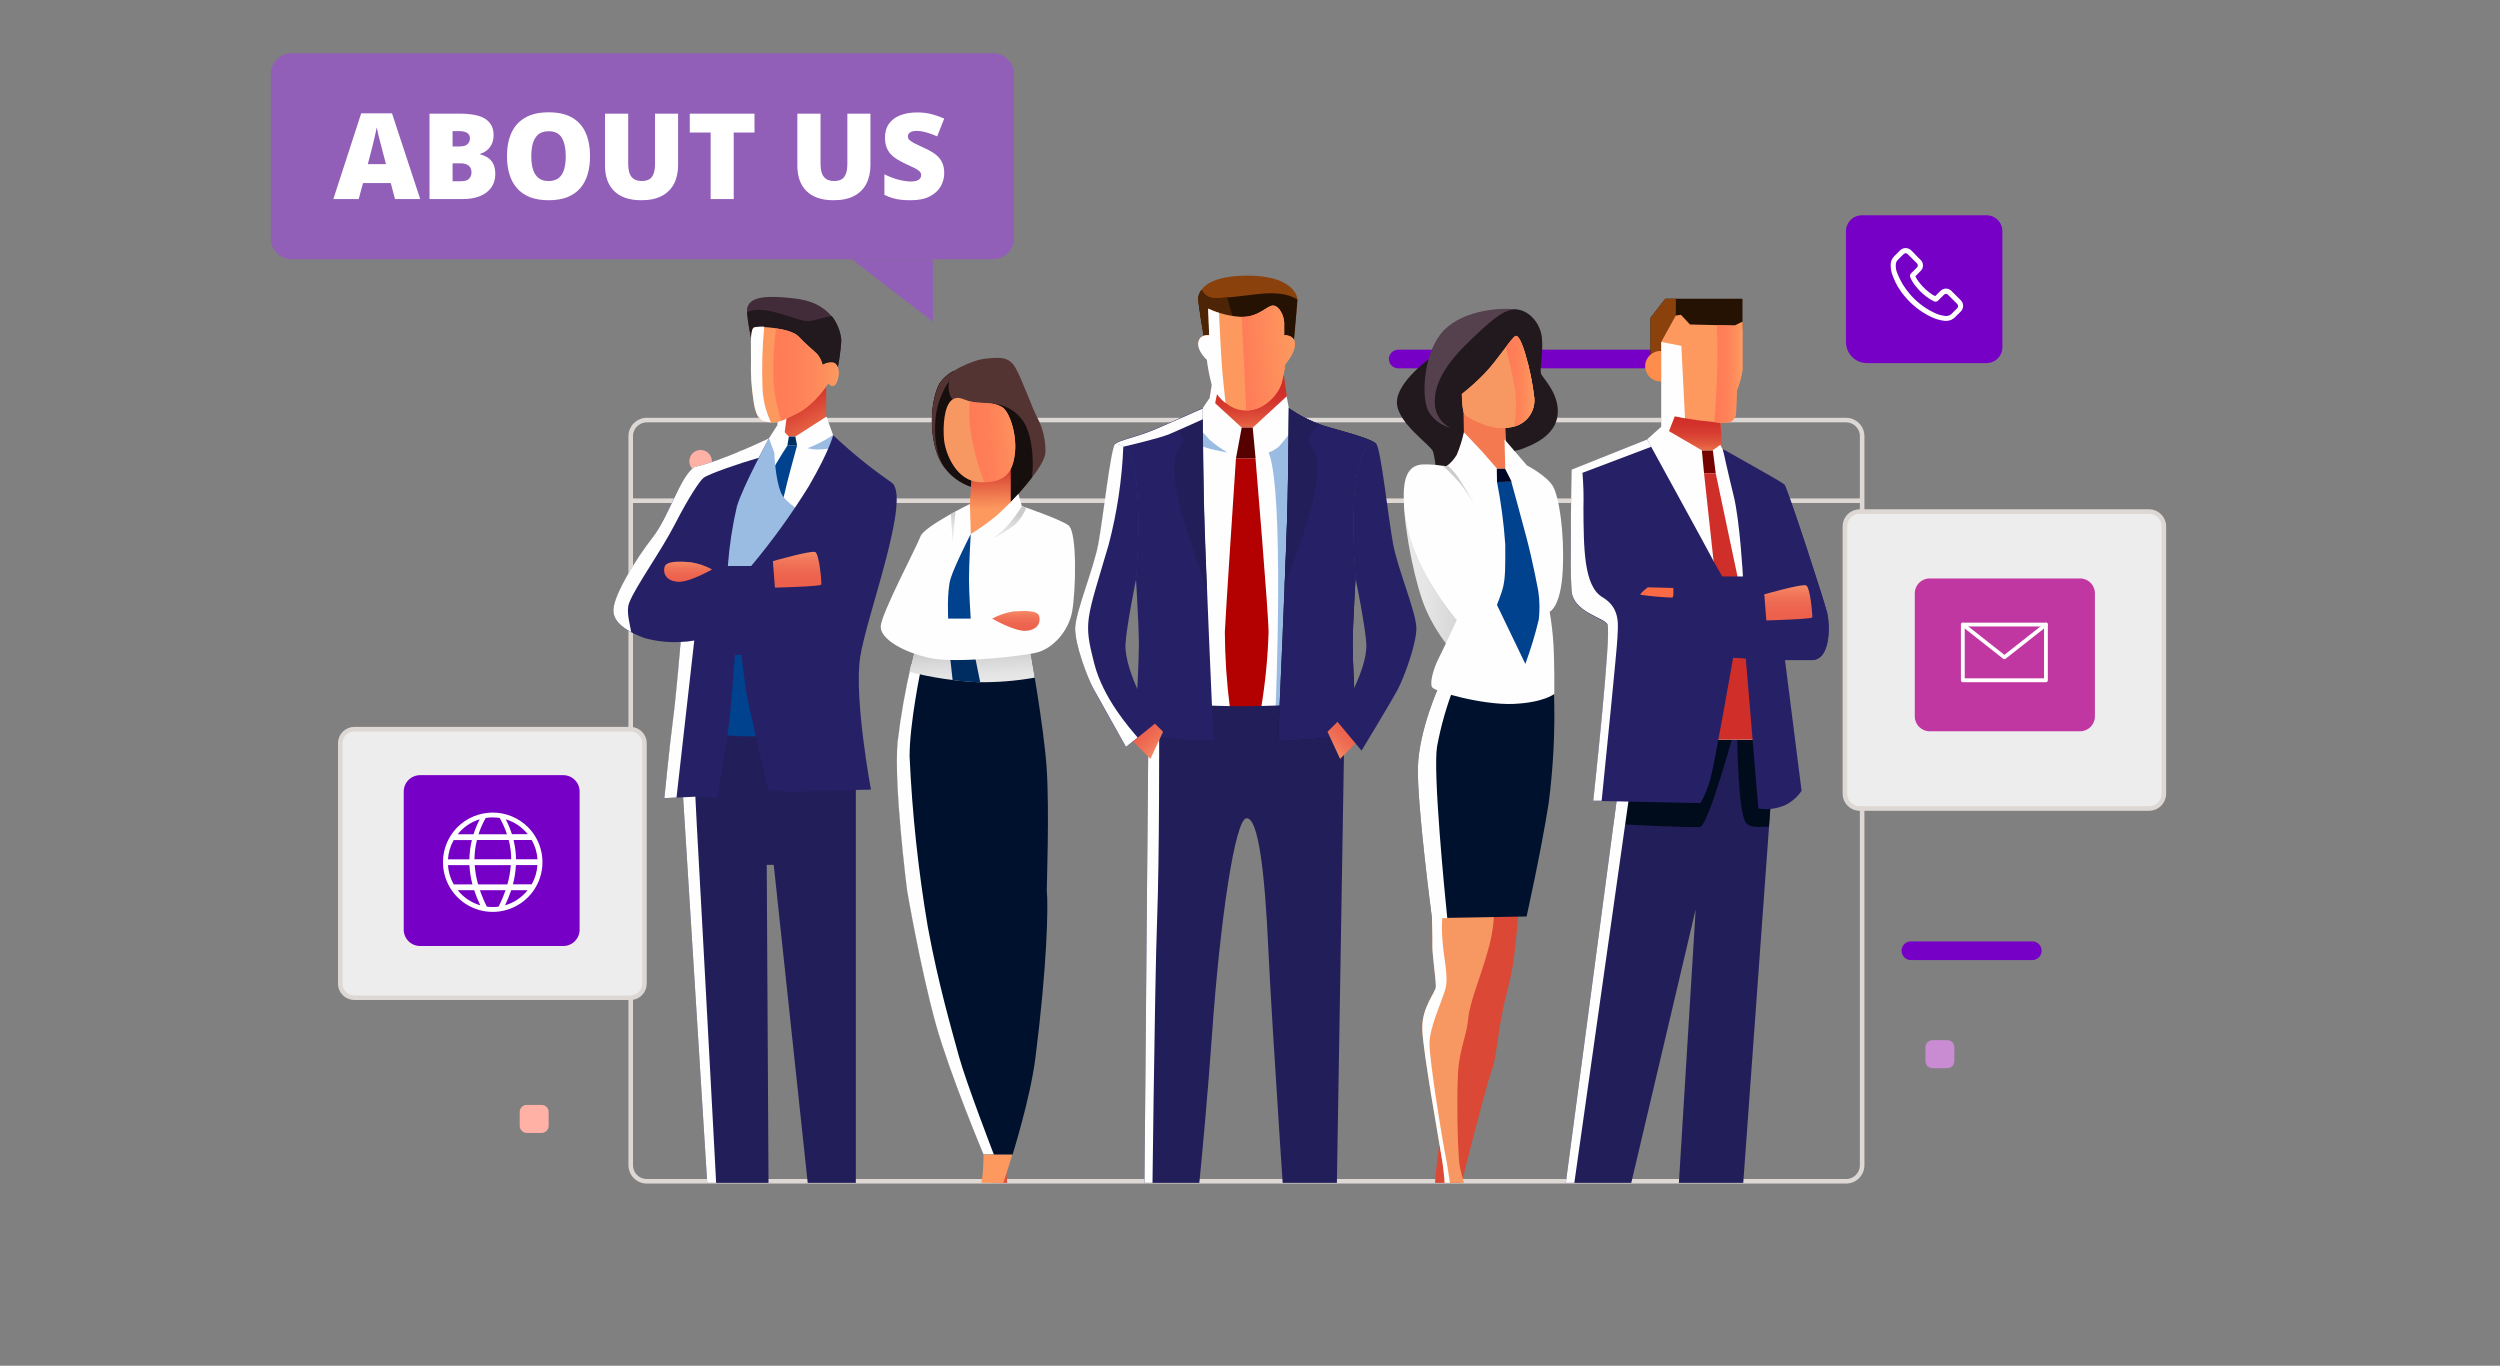 <svg width="1080" height="590" viewBox="0 0 1080 590" fill="none" xmlns="http://www.w3.org/2000/svg">
<rect x="0" y="0" width="1080" height="590" fill="#808080" stroke="none"/>
<path d="M272.476 216.308H804.447" stroke="#DED8D5" stroke-width="1.97" stroke-miterlimit="10"/>
<path d="M797.502 181.472H279.421C275.585 181.472 272.476 184.579 272.476 188.412V503.373C272.476 507.206 275.585 510.312 279.421 510.312H797.502C801.338 510.312 804.447 507.206 804.447 503.373V188.412C804.447 184.579 801.338 181.472 797.502 181.472Z" stroke="#DED8D5" stroke-width="1.97" stroke-miterlimit="10"/>
<path d="M307.534 199.247C307.536 200.209 307.252 201.151 306.719 201.952C306.185 202.753 305.426 203.378 304.536 203.748C303.647 204.118 302.668 204.216 301.722 204.029C300.777 203.843 299.909 203.38 299.227 202.701C298.545 202.021 298.08 201.154 297.892 200.21C297.703 199.267 297.799 198.288 298.167 197.399C298.535 196.509 299.159 195.749 299.96 195.214C300.761 194.679 301.702 194.393 302.666 194.393C303.955 194.393 305.192 194.904 306.104 195.814C307.017 196.724 307.531 197.959 307.534 199.247Z" fill="#FFB1A5"/>
<path d="M326.443 199.247C326.445 200.209 326.161 201.151 325.627 201.952C325.094 202.753 324.334 203.378 323.445 203.748C322.555 204.118 321.576 204.216 320.631 204.029C319.686 203.843 318.818 203.38 318.136 202.701C317.454 202.021 316.989 201.154 316.8 200.21C316.612 199.267 316.707 198.288 317.076 197.399C317.444 196.509 318.068 195.749 318.869 195.214C319.669 194.679 320.611 194.393 321.574 194.393C322.864 194.393 324.1 194.904 325.013 195.814C325.926 196.724 326.44 197.959 326.443 199.247Z" fill="#EAD254"/>
<path d="M345.352 199.247C345.354 200.209 345.07 201.151 344.537 201.952C344.003 202.753 343.243 203.378 342.354 203.748C341.465 204.118 340.485 204.216 339.54 204.029C338.595 203.843 337.727 203.38 337.045 202.701C336.363 202.021 335.898 201.154 335.71 200.21C335.521 199.266 335.617 198.288 335.985 197.399C336.353 196.509 336.977 195.749 337.778 195.214C338.579 194.679 339.52 194.393 340.484 194.393C341.122 194.392 341.755 194.517 342.346 194.76C342.936 195.003 343.473 195.36 343.925 195.811C344.378 196.262 344.736 196.798 344.981 197.387C345.226 197.977 345.352 198.609 345.352 199.247Z" fill="#00857B"/>
<path d="M272.32 315H153.083C149.723 315 147 317.721 147 321.077V424.947C147 428.303 149.723 431.024 153.083 431.024H272.32C275.68 431.024 278.403 428.303 278.403 424.947V321.077C278.403 317.721 275.68 315 272.32 315Z" fill="#EDEDED"/>
<path d="M272.32 315H153.083C149.723 315 147 317.721 147 321.077V424.947C147 428.303 149.723 431.024 153.083 431.024H272.32C275.68 431.024 278.403 428.303 278.403 424.947V321.077C278.403 317.721 275.68 315 272.32 315Z" stroke="#DED8D5" stroke-width="1.97" stroke-miterlimit="10"/>
<path d="M243.323 334.871H181.483C177.577 334.871 174.41 338.036 174.41 341.939V401.606C174.41 405.509 177.577 408.673 181.483 408.673H243.323C247.23 408.673 250.396 405.509 250.396 401.606V341.939C250.396 338.036 247.23 334.871 243.323 334.871Z" fill="#7700C6"/>
<path d="M197.665 357.286C194.659 360.289 192.612 364.114 191.783 368.278C190.953 372.443 191.378 376.76 193.004 380.683C194.63 384.606 197.384 387.959 200.918 390.318C204.451 392.678 208.606 393.937 212.856 393.937C217.106 393.937 221.26 392.678 224.794 390.318C228.328 387.959 231.082 384.606 232.708 380.683C234.334 376.76 234.759 372.443 233.929 368.278C233.1 364.114 231.053 360.289 228.047 357.286C224.007 353.283 218.547 351.036 212.856 351.036C207.165 351.036 201.705 353.283 197.665 357.286ZM227.994 360.384H221.155C220.437 358.168 219.546 356.011 218.491 353.934C222.24 355.072 225.554 357.321 227.994 360.384ZM204.973 371.208C204.991 368.401 205.349 365.606 206.038 362.885H219.78C220.47 365.606 220.827 368.401 220.846 371.208H204.973ZM220.665 373.741C220.461 376.559 219.965 379.349 219.184 382.064H206.539C205.761 379.349 205.268 376.559 205.069 373.741H220.665ZM212.856 353.125C213.873 353.122 214.888 353.2 215.892 353.359C217.158 355.6 218.2 357.96 219.003 360.405H206.709C207.514 357.961 208.556 355.601 209.82 353.359C210.823 353.193 211.839 353.108 212.856 353.104V353.125ZM207.221 353.955C206.166 356.032 205.275 358.189 204.557 360.405H197.718C200.157 357.336 203.47 355.08 207.221 353.934V353.955ZM196.014 362.906H203.854C203.182 365.631 202.824 368.423 202.789 371.229H193.521C193.704 368.294 194.557 365.44 196.014 362.885V362.906ZM196.014 382.064C194.558 379.516 193.706 376.669 193.521 373.741H202.789C202.933 376.554 203.373 379.343 204.099 382.064H196.014ZM197.718 384.576H204.845C205.575 386.809 206.458 388.989 207.487 391.101C203.633 389.978 200.22 387.692 197.718 384.555V384.576ZM212.856 391.835C212.008 391.832 211.161 391.776 210.321 391.665C209.162 389.364 208.158 386.989 207.316 384.555H218.395C217.558 386.991 216.554 389.366 215.391 391.665C214.551 391.776 213.704 391.832 212.856 391.835ZM218.182 391.079C219.21 388.966 220.096 386.786 220.835 384.555H227.951C225.468 387.674 222.083 389.952 218.257 391.079H218.182ZM229.666 382.043H221.57C222.297 379.322 222.736 376.532 222.88 373.72H232.159C231.983 376.644 231.145 379.489 229.709 382.043H229.666ZM232.159 371.208H222.923C222.877 368.403 222.52 365.611 221.858 362.885H229.698C231.151 365.435 232.007 368.28 232.202 371.208H232.159Z" fill="white"/>
<path d="M712.057 159.128H604.037C602.967 159.128 601.94 158.703 601.183 157.946C600.425 157.19 600 156.164 600 155.094C600 154.024 600.425 152.998 601.183 152.242C601.94 151.485 602.967 151.06 604.037 151.06H712.057C713.128 151.06 714.155 151.485 714.912 152.242C715.669 152.998 716.095 154.024 716.095 155.094C716.095 156.164 715.669 157.19 714.912 157.946C714.155 158.703 713.128 159.128 712.057 159.128Z" fill="#7700C6"/>
<path d="M877.952 414.756H825.518C824.447 414.753 823.42 414.325 822.663 413.567C821.906 412.809 821.481 411.782 821.481 410.711C821.481 409.641 821.906 408.615 822.663 407.859C823.421 407.102 824.448 406.677 825.518 406.677H877.952C879.022 406.677 880.049 407.102 880.807 407.859C881.564 408.615 881.989 409.641 881.989 410.711C881.989 411.782 881.564 412.809 880.807 413.567C880.05 414.325 879.023 414.753 877.952 414.756Z" fill="#7700C6"/>
<path d="M841.242 449.347H834.829C833.146 449.347 831.782 450.71 831.782 452.391V458.404C831.782 460.085 833.146 461.448 834.829 461.448H841.242C842.925 461.448 844.289 460.085 844.289 458.404V452.391C844.289 450.71 842.925 449.347 841.242 449.347Z" fill="#C98BD2"/>
<path d="M233.976 477.318H227.563C225.88 477.318 224.516 478.681 224.516 480.362V486.375C224.516 488.056 225.88 489.419 227.563 489.419H233.976C235.659 489.419 237.023 488.056 237.023 486.375V480.362C237.023 478.681 235.659 477.318 233.976 477.318Z" fill="#FFB1A5"/>
<path d="M804.343 93H858.151C859.976 93 861.726 93.724 863.017 95.014C864.308 96.303 865.033 98.052 865.033 99.876V150.006C865.027 151.826 864.299 153.57 863.009 154.854C861.719 156.139 859.972 156.861 858.151 156.861H806.538C804.131 156.861 801.822 155.905 800.12 154.205C798.418 152.504 797.461 150.198 797.461 147.792V99.897C797.459 98.992 797.635 98.096 797.979 97.259C798.324 96.423 798.83 95.662 799.47 95.021C800.109 94.381 800.868 93.872 801.705 93.525C802.541 93.178 803.438 93 804.343 93Z" fill="#7700C6"/>
<path d="M847.008 129.667L843.162 125.824C842.855 125.468 842.476 125.181 842.05 124.981C841.624 124.781 841.161 124.673 840.691 124.664C839.758 124.679 838.87 125.061 838.219 125.729L836.014 127.921L835.609 127.719C835.332 127.581 835.13 127.506 834.917 127.378C832.745 125.957 830.82 124.192 829.217 122.152C828.494 121.303 827.892 120.357 827.428 119.343C827.982 118.864 828.493 118.278 828.94 117.831L829.558 117.214C829.925 116.9 830.219 116.511 830.421 116.073C830.623 115.634 830.728 115.158 830.728 114.675C830.728 114.193 830.623 113.716 830.421 113.278C830.219 112.84 829.925 112.451 829.558 112.137L827.641 110.21C827.416 109.998 827.206 109.771 827.012 109.529L825.713 108.22C825.058 107.559 824.172 107.177 823.241 107.156C822.778 107.156 822.321 107.25 821.896 107.433C821.471 107.616 821.087 107.884 820.77 108.22L818.362 110.626C817.459 111.528 816.901 112.718 816.786 113.989C816.705 115.77 817.007 117.548 817.67 119.204C818.872 122.506 820.679 125.555 822.996 128.198C826.015 131.799 829.761 134.723 833.99 136.777C835.926 137.757 838.022 138.385 840.179 138.628H840.659C841.433 138.641 842.2 138.489 842.911 138.182C843.622 137.876 844.259 137.422 844.781 136.851L844.845 136.777C845.224 136.334 845.638 135.921 846.081 135.542L846.976 134.648C847.316 134.329 847.587 133.944 847.774 133.517C847.96 133.09 848.058 132.63 848.061 132.164C848.064 131.698 847.972 131.237 847.791 130.807C847.61 130.378 847.343 129.99 847.008 129.667ZM845.431 133.243L844.611 134.062C844.121 134.478 843.716 134.956 843.237 135.435C842.923 135.779 842.539 136.052 842.111 136.236C841.683 136.419 841.22 136.509 840.755 136.5H840.414C838.548 136.301 836.738 135.741 835.087 134.85C831.129 132.901 827.629 130.137 824.818 126.74C822.701 124.266 821.005 121.462 819.8 118.438C819.164 117.113 818.881 115.647 818.98 114.18C819.001 113.802 819.097 113.431 819.261 113.09C819.426 112.748 819.656 112.443 819.939 112.19L822.272 109.859C822.523 109.583 822.869 109.412 823.241 109.38C823.426 109.388 823.607 109.435 823.772 109.517C823.937 109.6 824.083 109.716 824.2 109.859L825.436 111.094C825.65 111.34 825.882 111.571 826.128 111.786L828.046 113.702C828.313 113.955 828.483 114.294 828.525 114.659C828.497 115.032 828.325 115.38 828.046 115.628L827.428 116.245L825.713 117.959L825.638 118.023C825.399 118.232 825.231 118.511 825.159 118.82C825.086 119.129 825.112 119.453 825.233 119.747V119.811C825.812 121.156 826.576 122.413 827.502 123.547C829.253 125.784 831.367 127.712 833.756 129.252C834.036 129.436 834.332 129.596 834.64 129.731C834.878 129.829 835.109 129.943 835.332 130.071L835.396 130.146C835.71 130.311 836.071 130.367 836.421 130.303C836.771 130.239 837.089 130.06 837.324 129.794L839.732 127.4C839.851 127.259 839.997 127.143 840.162 127.059C840.327 126.975 840.506 126.924 840.691 126.91C841.038 126.959 841.356 127.133 841.585 127.4L845.431 131.242C845.579 131.364 845.697 131.517 845.779 131.69C845.86 131.863 845.902 132.051 845.902 132.242C845.902 132.434 845.86 132.622 845.779 132.795C845.697 132.968 845.579 133.121 845.431 133.243Z" fill="white"/>
<g clip-path="url(#clip0_253_1899)">
<path d="M752.759 142.104V129.042H743.854H729.042H719.433L713.011 137.305V153.41L717.675 152.708L752.759 142.104Z" fill="#261203"/>
<path d="M719.433 129.042L713.011 137.305V153.41L716.316 152.919L724.519 142.291L723.956 136.369V129.042H719.433Z" fill="#8A410B"/>
<path d="M717.3 164.787C720.937 164.787 723.886 161.842 723.886 158.209C723.886 154.576 720.937 151.631 717.3 151.631C713.663 151.631 710.714 154.576 710.714 158.209C710.714 161.842 713.663 164.787 717.3 164.787Z" fill="#FD8D4C"/>
<path d="M717.675 184.403V147.675L723.956 136.299L726.183 136.018L730.073 140.184L749.479 140.629L752.736 138.991V159.847C752.274 162.9 751.448 165.886 750.275 168.743L749.994 177.848C749.917 179.113 749.36 180.301 748.437 181.171C747.514 182.04 746.294 182.526 745.026 182.53H743.221V192.151L742.963 196.2L727.612 194.609L717.675 184.403Z" fill="#FD995F"/>
<path d="M720.722 186.79L723.488 179.768C727.683 180.725 731.933 181.429 736.214 181.875C741.323 182.46 743.245 182.624 743.245 182.624C743.245 182.624 744.252 196.388 744.252 196.669C744.252 196.95 730.19 197.535 730.19 197.535L720.089 188.686L720.722 186.79Z" fill="url(#paint0_linear_253_1899)"/>
<path style="mix-blend-mode:screen" d="M723.488 179.791C723.488 179.791 725.105 180.189 727.917 180.704L726.347 149.407L717.675 147.745V184.403L719.831 186.744L720.722 186.884L723.488 179.791Z" fill="url(#paint1_linear_253_1899)"/>
<path d="M698.411 345.756L673.708 531.196H677.224V534.707H673.708V547.746H712.988V544.445L702.934 541.262L697.637 534.239H694.801V530.962H700.004L732.534 392.853L724.073 530.658H727.237V534.169H723.956V547.676H766.376V544.726L756.486 542.385C755.012 540.879 753.447 539.464 751.799 538.148C750.393 537.189 746.737 534.38 746.737 534.38V530.751H751.658L766.962 319.258L702.09 317.245L698.411 345.756Z" fill="#221E59"/>
<path d="M697.145 355.868C704.574 356.43 731.456 357.624 734.386 357.249C737.315 356.875 745.213 329.862 748.447 318.462L702.184 317.338L698.551 345.756L697.145 355.868Z" fill="#000C1C"/>
<path d="M677.247 531.196L703.543 345.756H698.411L673.732 531.196H677.247Z" fill="#FEFEFE"/>
<path d="M754.189 355.377C755.666 357.273 758.15 357.46 764.173 357.109L766.915 319.351L752.713 318.907L750.486 319.539C750.486 319.539 750.908 351.14 754.189 355.377Z" fill="#000C1C"/>
<path d="M711.558 189.81L717.675 184.332L735.205 194.538H739.893L743.15 192.198L744.158 194.047C744.158 194.047 750.205 210.854 751.705 215.957C753.205 221.06 754.259 235.948 755.197 248.143C756.134 260.339 759.509 319.562 759.509 319.562H737.244C737.244 319.562 744.041 264.459 742.986 259.005C741.932 253.551 728.737 227.123 724.893 220.803C719.238 211.034 714.762 200.631 711.558 189.81Z" fill="#FEFEFE"/>
<path d="M739.963 194.609L741.182 204.44H736.143L735.206 194.609H739.963Z" fill="#750400"/>
<path d="M736.143 204.44L741.182 250.859L737.924 319.539L758.033 319.515L757.259 274.642L750.65 249.267L741.182 204.44H736.143Z" fill="#D02E29"/>
<path d="M711.558 189.81C711.558 189.81 739.002 239.833 739.33 240.653C739.658 241.472 744.018 249.033 744.018 249.033H752.947C752.947 249.033 751.658 225.227 748.963 214.295C746.267 203.363 744.275 194 744.275 194C744.275 194 769.54 208.045 770.829 209.262C772.118 210.479 788.219 259.965 789.391 264.88C790.562 269.796 791.031 285.082 782.828 285.082H771.11L778.282 341.636C776.488 344.312 774.013 346.461 771.11 347.863C767.486 349.414 763.494 349.901 759.603 349.267L754.189 284.496L748.705 284.145C748.705 284.145 740.736 330.026 738.838 336.603C737.878 340.21 736.46 343.679 734.62 346.926L688.309 345.99C688.309 345.99 696.301 272.792 694.426 269.726C692.551 266.659 679.614 264.529 678.911 255.142C678.208 245.756 678.911 202.965 678.911 202.965L711.558 189.81Z" fill="#262167"/>
<path d="M789.344 264.88C788.172 259.965 772.071 210.433 770.782 209.262C769.47 223.939 762.204 256.781 762.204 256.781C762.204 256.781 750.345 256.5 743.689 256.43C731.526 256.43 716.55 251.748 713.902 246.13C711.253 240.512 703.894 205.962 701.598 205.259C699.301 204.557 683.177 221.645 678.63 226.327C678.63 238.031 678.63 250.625 678.888 255.236C679.591 264.599 692.528 266.73 694.403 269.819C694.707 270.311 771.016 285.175 771.016 285.175H782.735C790.89 285.082 790.515 269.819 789.344 264.88Z" fill="#262167"/>
<path d="M762.181 256.758C762.181 256.758 778.469 252.076 780.251 252.895C782.032 253.715 783.063 265.91 782.899 266.706C782.735 267.502 763.048 268.017 763.048 268.017L762.181 256.758Z" fill="url(#paint2_linear_253_1899)"/>
<path d="M711.816 253.715C711.816 253.715 708.113 256.594 708.723 256.945C713.237 257.585 717.782 257.991 722.339 258.162C723.253 258.162 722.831 253.995 722.831 253.995L711.816 253.715Z" fill="#FC6945"/>
<path d="M711.558 189.81L678.888 202.895C678.888 202.895 678.185 245.686 678.888 255.072C679.591 264.459 692.528 266.566 694.403 269.656C696.278 272.745 688.286 345.92 688.286 345.92H691.918C693.325 331.875 698.574 280.119 698.715 275.695C698.902 270.592 700.379 262.797 692.27 257.998C684.161 253.2 684.161 236.79 684.044 219.538C684.192 214.439 684.051 209.336 683.622 204.253L713.363 192.994L711.558 189.81Z" fill="#FEFEFE"/>
<path d="M749.479 140.653L741.674 140.512C741.909 145.194 742.049 150.344 741.955 155.142C741.791 166.519 740.971 177.895 740.596 182.39L743.221 182.647H745.822C746.899 182.648 747.933 182.23 748.707 181.484C749.481 180.737 749.934 179.719 749.971 178.644L750.275 168.743C751.448 165.886 752.274 162.9 752.736 159.847V139.061L749.479 140.653Z" fill="url(#paint3_linear_253_1899)"/>
<path d="M620.507 152.778C620.507 152.778 605.063 162.914 603.563 172.441C602.063 181.968 618.258 192.151 619.125 195.194C619.737 197.731 620.137 200.315 620.32 202.919L629.835 202.755L634.78 189.155L625.874 177.216L620.507 152.778Z" fill="#21191E"/>
<path d="M655.569 133.747C646.968 132.483 629.789 134.543 622.242 144.421C614.696 154.3 613.922 172.511 617.297 178.082C619.386 181.364 622.63 183.744 626.39 184.754L649.218 141.144L655.569 133.747Z" fill="#55404E"/>
<path d="M606.446 216.776C606.797 229.908 611.555 253.527 616.195 263.78C618.98 269.942 622.6 275.691 626.953 280.868L635.179 267.338L606.446 216.776Z" fill="url(#paint4_linear_253_1899)"/>
<path d="M655.944 394.094C655.944 394.094 655.006 408.139 653.295 418.556C652.545 423.237 650.202 430.868 648.608 439.412C647.014 447.956 646.264 457.437 644.507 462.142C641.155 471.505 627.867 525.11 627.867 525.11C626.735 525.731 625.455 526.029 624.165 525.971C622.875 525.914 621.626 525.502 620.555 524.782C616.805 521.856 624.797 469.773 627.586 464.553C630.375 459.333 632.132 429.253 632.132 429.253L640.476 394.375L655.944 394.094Z" fill="#DB4836"/>
<path d="M618.609 396.622C618.609 396.622 618.867 404.721 618.82 408.584C618.773 412.446 620.367 423.471 620.297 426.187C620.227 428.902 614.156 434.965 614.438 444.656C614.719 454.347 621.726 493.111 623.109 501.889C624.492 510.667 624.703 522.816 625.031 525.719C625.079 527.307 625.74 528.814 626.876 529.927C628.012 531.039 629.534 531.67 631.124 531.688C634.921 531.688 635.812 527.381 634.921 521.318C634.031 515.255 631.429 508.443 630.562 503.528C629.695 498.612 628.992 468.158 630.257 459.333C631.523 450.508 633.702 446.599 634.312 439.717C634.921 432.835 639.983 421.13 642.796 410.526C644.378 405.249 645.26 399.788 645.421 394.281L618.609 396.622Z" fill="#F79862"/>
<path d="M621.797 296.084C621.797 296.084 612.961 315.255 612.539 331.453C612.117 347.652 618.609 396.622 618.609 396.622L659.482 395.92C659.482 395.92 665.599 368.579 668.998 347.16C671.054 331.425 671.838 315.55 671.341 299.688L621.797 296.084Z" fill="#00112D"/>
<path d="M632.39 186.744C632.39 186.744 619.805 185.433 619.805 173.424C619.805 161.416 630.937 150.929 638.109 144.234C645.28 137.539 650.366 133.115 655.569 133.724C660.772 134.332 665.529 139.787 666.115 145.99C666.701 152.193 665.178 159.379 665.67 161.252C666.162 163.125 673.802 169.913 672.912 179.089C672.021 188.265 662.084 192.081 658.85 193.415C656.897 194.243 654.838 194.794 652.733 195.053L632.39 186.744Z" fill="#21191E"/>
<path d="M632.39 186.744L632.203 176.35C635.083 178.59 638.232 180.461 641.577 181.921C644.376 183.08 647.315 183.867 650.319 184.262L651.233 204.791L647.319 205.47L633.585 193.532L632.39 186.744Z" fill="#F47850"/>
<path d="M632.39 186.744C631.668 190.077 630.641 193.337 629.32 196.481C628.151 198.449 626.597 200.161 624.75 201.514C621.305 200.806 617.788 200.515 614.273 200.648C610.055 201.069 604.571 203.504 607.008 222.254C609.446 241.004 621.726 257.554 623.789 260.573C625.851 263.593 629.32 267.877 629.32 267.877C629.32 267.877 623.414 280.657 621.375 284.684C619.336 288.71 617.555 294.843 618.633 296.833C619.711 298.822 640.639 304.651 653.787 304.089C666.935 303.527 671.458 299.782 671.458 299.782C671.458 299.782 671.576 286.182 671.083 278.317C670.804 273.608 670.256 268.918 669.443 264.272C669.443 264.272 674.341 262.376 675.115 246.154C675.888 229.932 673.521 214.506 670.802 209.965C668.084 205.423 659.646 201.069 659.646 201.069L649.944 189.81L650.272 202.45H646.733C646.733 202.45 642.303 197.347 640.194 194.983C635.671 190.044 632.39 186.744 632.39 186.744Z" fill="#FEFEFF"/>
<path d="M646.616 202.474L646.709 208.232L653.061 208.139L650.178 202.45L646.616 202.474Z" fill="#030526"/>
<path d="M646.709 208.232C648.462 217.137 649.652 226.144 650.272 235.199C650.272 243.836 650.483 250.039 649.03 254.768C648.35 257.109 646.686 261.322 646.686 261.322L658.943 286.814C661.27 280.506 663.219 274.065 664.779 267.525C665.208 263.545 665.137 259.527 664.568 255.564C664.568 255.564 662.435 243.626 659.412 232.156C656.389 220.685 652.92 208.232 652.92 208.232H646.709Z" fill="#00428E"/>
<path d="M631.523 170.194C631.523 170.194 631.523 177.591 632.789 179.042C634.054 180.494 644.975 186.697 653.108 184.496C656.037 184.001 658.669 182.413 660.47 180.053C662.271 177.693 663.108 174.738 662.811 171.786C662.073 165.444 660.787 159.179 658.967 153.059C658.03 149.805 656.295 145.007 654.889 145.1C653.483 145.194 646.85 155.728 641.202 161.486C638.175 164.602 634.941 167.511 631.523 170.194Z" fill="#F79862"/>
<path d="M631.523 170.194C631.523 170.194 631.523 177.591 632.789 179.042C634.054 180.494 644.975 186.697 653.108 184.496C656.037 184.001 658.669 182.413 660.47 180.053C662.271 177.693 663.108 174.738 662.811 171.786C662.073 165.444 660.787 159.179 658.967 153.059C658.03 149.805 656.295 145.007 654.889 145.1C653.483 145.194 646.85 155.728 641.202 161.486C638.175 164.602 634.941 167.511 631.523 170.194Z" fill="#F79862"/>
<path d="M618.609 396.622C618.609 396.622 618.867 404.721 618.797 408.584C618.727 412.446 620.367 423.471 620.297 426.187C620.227 428.902 614.156 434.965 614.438 444.656C614.719 454.347 621.726 493.111 623.109 501.889C624.492 510.667 624.703 522.816 625.031 525.719C625.115 526.819 625.466 527.882 626.054 528.816C626.642 529.75 627.449 530.527 628.406 531.079C627.765 521.423 626.638 511.806 625.031 502.263C622.804 491.355 617.531 457.952 617.531 450.906C617.531 443.86 622.687 433.186 624.328 427.497C625.968 421.809 623.672 414.834 623.062 405.096C622.86 402.173 622.86 399.24 623.062 396.318L618.609 396.622Z" fill="#FEFEFE"/>
<path d="M628.218 296.552L621.797 296.084C621.797 296.084 612.961 315.255 612.539 331.453C612.117 347.652 618.609 396.622 618.609 396.622H625.218C624.07 385.246 618.984 333.724 620.812 322.465C622.455 313.612 624.935 304.936 628.218 296.552Z" fill="#FEFEFE"/>
<path d="M629.765 207.694C632.507 210.877 637.054 217.9 637.054 217.9C637.054 217.9 632.554 209.941 629.905 206.196C628.557 204.311 627.026 202.562 625.335 200.976L624.749 201.42L623.226 201.14C625.534 203.192 627.718 205.381 629.765 207.694Z" fill="url(#paint5_linear_253_1899)"/>
<path d="M658.943 153.059C658.006 149.805 656.272 145.007 654.866 145.1C654.256 145.1 652.522 147.207 650.506 149.993C651.538 154.066 653.483 162.095 654.491 168.204C655.161 173.523 655.027 178.913 654.092 184.192C656.778 183.488 659.127 181.855 660.719 179.583C662.312 177.31 663.044 174.547 662.787 171.786C662.049 165.444 660.763 159.179 658.943 153.059Z" fill="url(#paint6_linear_253_1899)"/>
<path d="M523.504 165.934L522.543 171.973L530.09 184.005L538.176 187.586L545.886 185.526L551.581 179.557L555.894 171.2L554.23 159.192L523.504 165.934Z" fill="url(#paint7_linear_253_1899)"/>
<path d="M522.52 171.973L519.567 176.35C519.567 176.35 516.684 194.796 516.098 204.955C515.512 215.114 519.309 306.851 519.309 306.851H556.807L559.713 183.677L556.76 176.374L555.846 171.224L541.152 184.754H536.464L522.52 171.973Z" fill="#FEFEFE"/>
<path d="M559.737 183.654C557.525 186.855 555.131 189.927 552.565 192.853C551.234 193.989 549.71 194.876 548.065 195.475C554.956 212.656 551.065 305.494 551.065 305.494L562.619 302.802L559.737 183.654Z" fill="#9ABCE3"/>
<path d="M518.395 185.433C518.395 185.433 520.504 187.773 522.52 189.95C524.931 192.015 527.519 193.864 530.254 195.475C530.254 195.475 519.684 193.696 518.395 192.127C517.106 190.559 518.395 185.433 518.395 185.433Z" fill="#9ABCE3"/>
<path d="M533.933 198.003C533.933 198.003 529.246 268.626 529.129 273.05C529.195 284.008 529.931 294.952 531.332 305.821H544.808C546.621 294.983 547.694 284.034 548.019 273.05C548.019 265.208 542.371 198.003 542.371 198.003H533.933Z" fill="#B30000"/>
<path d="M520.27 146.879C520.27 146.879 517.176 129.323 517.645 128.153C518.114 126.982 519.122 119.07 539.089 119.07C559.057 119.07 560.417 128.597 560.487 128.878C560.557 129.159 558.799 148.377 558.799 148.377L550.854 142.993L547.737 135.152L534.988 138.967L527.957 136.486L520.27 146.879Z" fill="#8A410B"/>
<path d="M558.87 148.19C558.987 146.879 560.323 132.483 560.51 129.463C556.714 126.748 550.62 126.537 546.73 126.748C542.042 127.029 527.371 129.253 523.528 128.714C522.567 128.515 521.665 128.096 520.892 127.491C520.12 126.886 519.498 126.111 519.075 125.227C518.448 126.123 517.98 127.121 517.692 128.176C517.223 129.417 520.317 146.903 520.317 146.903L527.91 136.486L534.941 138.967L547.691 135.152L550.855 142.993L558.729 148.284L558.87 148.19Z" fill="#261203"/>
<path d="M532.879 138.312L530.137 128.504C527.929 128.777 525.701 128.848 523.481 128.714C522.52 128.515 521.618 128.096 520.846 127.491C520.073 126.886 519.451 126.111 519.028 125.227C518.401 126.123 517.933 127.121 517.645 128.176C517.176 129.417 520.27 146.903 520.27 146.903L527.863 136.486L532.879 138.312Z" fill="#4D2506"/>
<path d="M496.2 302.731C509.215 304.258 522.306 305.039 535.41 305.072C550.627 305.089 565.835 304.308 580.97 302.731L577.15 534.333H575.767V536.018H577.22C577.22 536.018 587.251 536.603 589.97 541.074C591.518 543.396 592.387 546.104 592.477 548.893H556.643C556.643 548.893 549.448 443.556 547.901 409.66C546.354 375.765 543.519 353.364 538.527 353.481C533.535 353.598 527.066 397.605 523.574 447.114C520.082 496.622 514.2 548.823 514.2 548.823H480.943C480.943 548.823 479.537 542.479 482.35 539.038C485.162 535.597 494.208 535.222 494.208 535.222L497.489 535.035L497.63 531.945H494.232L496.2 302.731Z" fill="#221E59"/>
<path d="M496.083 317.877L494.232 532.156H497.63C497.63 532.156 498.802 425.18 499.857 397.722C500.911 370.264 500.747 316.074 500.747 316.074L496.083 317.877Z" fill="#FEFEFE"/>
<path d="M594.634 191.823C580.22 190.161 585.611 249.665 585.611 249.665C585.611 249.665 584.978 259.918 584.603 269.141C584.462 272.605 584.345 275.929 584.345 278.504C584.345 284.403 585.236 305.283 585.986 311.275C586.431 314.88 586.783 317.338 586.783 317.338L585.33 317.502L581.673 317.853L567.073 319.234C562.113 319.746 557.122 319.871 552.144 319.609C552.144 319.609 555.87 236.088 556.268 215.793C556.667 195.498 556.784 176.327 556.784 176.327C562.191 180.129 568.218 182.965 574.596 184.707C585.541 187.797 592.689 189.81 594.634 191.823Z" fill="#00122B"/>
<path d="M594.634 191.823C580.22 190.161 585.611 249.665 585.611 249.665C585.611 249.665 584.978 259.918 584.603 269.141C584.462 272.605 584.345 275.929 584.345 278.504C584.345 284.403 585.236 305.283 585.986 311.275C586.431 314.88 586.783 317.338 586.783 317.338L585.33 317.502L581.673 317.853L567.073 319.234C562.113 319.746 557.122 319.871 552.144 319.609C552.144 319.609 555.87 236.088 556.268 215.793C556.667 195.498 556.784 176.327 556.784 176.327C562.191 180.129 568.218 182.965 574.596 184.707C585.541 187.797 592.689 189.81 594.634 191.823Z" fill="#262167"/>
<path d="M587.415 319.258L578.931 327.849L573.494 316.121L579.845 309.754L587.415 319.258Z" fill="url(#paint8_linear_253_1899)"/>
<path d="M611.883 271.388C611.883 278.41 606.469 292.76 603.961 297.582C601.454 302.404 588.188 324.267 588.188 324.267L577.337 311.299C577.337 311.299 590.766 290.512 590.251 278.34C589.946 271.037 585.564 249.665 585.564 249.665C585.564 249.665 580.173 190.161 594.587 191.823C596.508 193.836 599.743 223.658 601.782 234.801C603.821 245.943 611.766 264.272 611.883 271.388Z" fill="#262167"/>
<path d="M554.956 253.668C559.081 242.104 564.096 228.34 565.784 221.879C571.549 199.899 568.619 195.358 565.784 191.8C563.651 189.108 568.127 185.128 570.307 183.326C565.492 181.63 560.94 179.266 556.784 176.303C556.784 176.303 556.643 195.451 556.268 215.77C556.128 222.862 555.589 237.516 554.956 253.668Z" fill="#221E59"/>
<path d="M481.717 191.823C496.13 190.161 490.716 249.665 490.716 249.665C490.716 249.665 491.373 259.918 491.748 269.141C491.888 272.605 491.982 275.929 492.005 278.504C492.005 284.403 491.091 305.283 490.365 311.275C489.92 314.88 489.568 317.338 489.568 317.338L491.021 317.502L494.677 317.853L509.278 319.234C514.237 319.746 519.229 319.871 524.207 319.609C524.207 319.609 520.457 236.088 520.082 215.793C519.707 195.498 519.567 176.327 519.567 176.327L501.474 184.309C491.162 188.897 483.662 189.81 481.717 191.823Z" fill="#262167"/>
<path d="M488.49 319.258L496.974 327.849L502.435 316.121L496.084 309.754L488.49 319.258Z" fill="url(#paint9_linear_253_1899)"/>
<path d="M464.468 271.388C464.327 278.41 469.882 292.76 472.366 297.582C474.85 302.404 486.428 322.746 486.428 322.746L499.013 312.54C499.013 312.54 485.584 290.466 486.217 278.34C486.522 271.037 490.904 249.665 490.904 249.665C490.904 249.665 496.318 190.161 481.905 191.823C479.983 193.836 476.749 223.658 474.686 234.801C472.624 245.943 464.585 264.272 464.468 271.388Z" fill="#262167"/>
<path d="M505.2 182.788C506.864 184.005 513.005 188.803 510.544 191.893C507.731 195.451 504.802 199.993 510.544 221.973C512.583 229.604 517.856 244.539 521.371 255.353C520.692 238.569 520.129 223.12 519.989 215.84C519.59 195.522 519.473 176.374 519.473 176.374C516.497 177.877 513.446 179.228 510.333 180.423L505.2 182.788Z" fill="#221E59"/>
<path d="M533.934 198.003L536.418 184.73H541.175L542.418 198.003H533.934Z" fill="#570000"/>
<path d="M538.175 177.333C530.277 177.333 524.746 169.866 523.481 165.934C522.548 162.484 521.867 158.971 521.442 155.423C521.442 155.423 517.059 151.42 517.739 147.769C518.418 144.117 522.426 144.749 522.426 144.749L521.981 133.256C526.556 135.453 531.532 136.695 536.605 136.907C543.987 136.907 547.386 131.828 550.057 132.015C552.729 132.202 554.745 136.556 554.745 139.576C554.745 142.596 554.745 144.819 554.745 144.819C554.745 144.819 557.862 144.609 558.94 146.786C560.885 150.835 555.19 157.296 555.19 157.296C554.829 160.283 554.217 163.235 553.362 166.121C552.214 169.773 546.565 177.333 538.175 177.333Z" fill="#FD995F"/>
<path d="M485.279 192.876C484.789 192.468 484.22 192.163 483.607 191.982C482.994 191.801 482.351 191.747 481.717 191.823C479.795 193.836 476.561 223.658 474.498 234.801C472.436 245.943 464.585 264.272 464.468 271.388C464.35 278.504 469.811 292.806 472.366 297.488C474.92 302.17 486.428 322.652 486.428 322.652L491.443 318.579C488.303 314.857 476.655 301.959 472.694 286.603C468.007 268.298 469.249 268.274 478.951 235.269C482.583 221.407 484.704 207.194 485.279 192.876Z" fill="#FEFEFE"/>
<path d="M519.614 181.126C519.614 178.106 519.614 176.444 519.614 176.444L501.521 184.426C491.209 189.108 483.709 189.904 481.764 191.917C482.398 191.841 483.041 191.895 483.654 192.076C484.266 192.257 484.835 192.561 485.326 192.97C485.326 192.97 499.81 189.623 504.849 187.68C508.153 186.275 515.278 183.092 519.614 181.126Z" fill="#FEFEFE"/>
<path d="M528.144 161.72C527.582 155.634 526.855 140.653 526.598 135.222C524.997 134.706 523.432 134.088 521.91 133.373L522.356 144.866C522.356 144.866 518.348 144.234 517.668 147.886C516.989 151.537 521.371 155.423 521.371 155.423C521.796 158.971 522.478 162.484 523.41 165.934C524.642 169.15 526.723 171.974 529.433 174.103C529.176 171.388 528.613 166.566 528.144 161.72Z" fill="#FEFEFE"/>
<path d="M522.543 171.973L524.7 175.414L526.153 168.298L525.754 165.442L523.504 165.934L522.543 171.973Z" fill="#FEFEFE"/>
<path d="M325.044 148.822C325.044 148.822 321.833 134.941 322.958 132.436C324.083 129.932 326.544 126.772 344.051 129.042C361.558 131.313 363.128 144.375 363.41 147.09C363.119 151.593 362.492 156.069 361.535 160.479H353.449L347.707 153.036L325.044 148.822Z" fill="#422C3A"/>
<path d="M359.332 136.533C356.262 136.978 351.176 138.874 348.364 138.733C344.895 138.476 334.489 133.771 327.716 133.841C326.009 133.845 324.317 134.162 322.724 134.777C323.188 139.506 323.971 144.199 325.068 148.822L347.731 153.036L353.473 160.386H361.605C362.563 155.975 363.189 151.5 363.48 146.996C363.14 143.181 361.699 139.547 359.332 136.533Z" fill="#21191E"/>
<path d="M331.396 174.946C333.035 176.823 334.502 178.844 335.778 180.985C335.958 181.842 335.958 182.727 335.778 183.583L340.067 190.863L348.785 190.536L356.918 179.979V163.593C356.918 163.593 348.293 170.966 344.122 172.582C339.963 173.768 335.703 174.559 331.396 174.946Z" fill="url(#paint10_linear_253_1899)"/>
<path d="M335.028 179.674C335.32 180.086 335.571 180.525 335.778 180.985C335.958 181.842 335.958 182.727 335.778 183.583L338.731 188.593L340.067 178.504L335.028 179.674Z" fill="#FEFEFE"/>
<path d="M357.832 165.489C357.832 165.489 352.16 174.641 344.262 178.597C336.364 182.553 335.052 182.834 332.544 182.46C330.036 182.085 326.779 182.741 325.513 173.096C324.621 167.337 324.284 161.505 324.505 155.681C324.505 152.006 323.872 142.104 325.864 141.449C327.857 140.793 341.45 141.636 344.942 145.311C348.434 148.986 351.457 151.35 353.051 152.942C354.172 154.308 354.973 155.908 355.394 157.624C356.786 156.741 358.454 156.399 360.082 156.664C362.261 157.343 362.636 160.831 361.98 163.452C361.324 166.074 359.847 168.134 357.832 165.489Z" fill="#FD995F"/>
<path d="M335.872 183.583L330.81 191.542L318.06 207.671L310.396 236.673V252.685L331.583 253.574L362.941 205.002L359.918 187.984L357.012 179.979L343.583 188.593H340.794L335.872 183.583Z" fill="#FEFEFE"/>
<path d="M353.777 194.164C355.769 194.164 359.05 193.719 360.808 193.462L359.847 187.984C356.393 190.261 352.699 192.153 348.832 193.626C350.447 194.036 352.112 194.217 353.777 194.164Z" fill="#9ABCE3"/>
<path d="M340.137 192.502C340.137 192.502 336.575 197.886 332.286 205.54C327.997 213.195 321.974 225.484 320.357 233.49C319.467 238.102 318.157 242.623 316.443 246.996L333.551 244.656C333.551 244.656 336.387 224.033 338.708 214.061C341.028 204.089 342.153 200.788 342.996 197.394C343.84 194 344.356 192.479 344.356 192.479L340.137 192.502Z" fill="#00428E"/>
<g style="mix-blend-mode:multiply">
<path d="M310.443 248.518L312.435 251.374L335.872 246.903L350.777 223.799C346.793 221.669 339.364 217.221 337.489 213.031C334.864 207.202 334.513 195.592 334.513 195.592L332.169 189.295L330.739 191.636L317.966 207.788L310.443 236.627V248.518Z" fill="#9ABCE3"/>
</g>
<path d="M294.717 338.265L306.904 533.256H312.787V536.369H299.733C298.803 536.839 297.982 537.498 297.324 538.304C296.666 539.111 296.185 540.047 295.913 541.051C295.567 543.379 295.567 545.745 295.913 548.073H331.067V536.767H328.724V533.139H332.122L331.231 373.635H334.255L351.129 531.571H355.136V536.557H343.418C343.418 536.557 339.153 537.75 338.731 540.466C338.529 543.045 338.529 545.635 338.731 548.214H369.714V537.423H367.581V531.571H369.714V315.138C369.714 315.138 322.982 315.325 316.044 315.138C309.107 314.951 300.365 315.138 300.365 315.138L294.717 338.265Z" fill="#221E59"/>
<path d="M303.693 405.166C302.451 383.186 299.381 328.574 299.147 315.091C297.366 315.091 294.717 338.265 294.717 338.265L306.904 533.256H310.56C310.56 533.256 305.1 430.424 303.693 405.166Z" fill="#FEFEFE"/>
<path d="M307.631 316.659C312.265 317.563 316.972 318.041 321.693 318.087C329.544 318.087 332.567 318.087 332.567 318.087L326.239 284.356L322.419 279.815L312.342 282.156L307.631 316.659Z" fill="#00428E"/>
<path d="M359.918 187.984C367.744 195.395 376.127 202.196 384.995 208.326C394.135 214.178 374.19 266.308 371.566 284.098C368.941 301.889 376.253 341.121 376.253 341.121C376.253 341.121 356.496 341.472 346.278 341.94C336.059 342.408 331.794 340.77 331.794 340.77C331.794 340.77 325.138 312.54 323.24 303.317C321.341 294.094 320.38 282.928 320.38 282.928H317.474C317.474 282.928 315.81 308.537 314.146 318.275C312.482 328.012 309.857 344.843 309.857 344.843C306.951 344.377 304.012 344.142 301.069 344.141C297.506 344.258 287.007 344.843 287.007 344.843C287.007 344.843 289.35 321.716 290.85 311.041C292.35 300.367 294.038 277.333 294.038 277.333C288.736 277.636 283.42 277.051 278.312 275.601C272.476 273.448 264.438 269.585 265.023 263.078C265.609 256.57 274.679 241.73 281.921 232.226C289.163 222.722 293.639 206.126 299.92 201.795C311.123 199.454 332.239 189.342 332.239 189.342C332.239 189.342 320.966 209.988 318.341 218.766C316.374 227.235 315.065 235.844 314.427 244.515H324.505C333.652 233.609 341.994 222.054 349.465 209.941C358.605 194.164 359.918 187.984 359.918 187.984Z" fill="#262167"/>
<path d="M332.239 189.295C332.239 189.295 311.146 199.454 299.92 201.748C293.639 206.126 289.187 222.816 281.921 232.179C274.656 241.542 265.516 256.5 265.024 263.031C264.602 267.572 268.375 270.803 272.687 273.073C272.078 269.211 270.344 263.897 271.867 260.269C274.726 253.083 285.577 238.101 291.554 226.467C297.53 214.833 302.381 207.53 304.022 206.36C306.365 204.651 319.584 200.11 327.739 197.769C330.247 192.947 332.239 189.295 332.239 189.295Z" fill="#FEFEFE"/>
<path d="M340.793 188.593L340.137 192.502H344.356L343.582 188.593H340.793Z" fill="#002D61"/>
<path d="M307.631 245.99C307.631 245.99 297.741 251.678 292.843 251.327C287.945 250.976 286.351 247.933 287.054 245.007C287.757 242.081 294.366 242.525 298.444 242.877C301.66 243.392 304.765 244.445 307.631 245.99Z" fill="url(#paint11_linear_253_1899)"/>
<path d="M333.88 242.408C333.88 242.408 350.285 237.727 352.137 238.476C353.988 239.225 354.973 251.655 354.809 252.521C354.645 253.387 334.77 253.855 334.77 253.855L333.88 242.408Z" fill="url(#paint12_linear_253_1899)"/>
<path d="M299.92 276.701C297.978 277.06 296.012 277.271 294.038 277.333C294.038 277.333 292.163 300.32 290.733 310.995C289.304 321.669 287.007 344.796 287.007 344.796L292.257 344.515L299.92 276.701Z" fill="#FEFEFE"/>
<path d="M325.794 141.449C323.802 142.104 324.529 152.006 324.435 155.681C324.241 161.484 324.602 167.292 325.513 173.026C326.826 182.741 330.201 182.085 332.544 182.39H333.036C330.727 177.535 329.48 172.244 329.38 166.87C329.07 158.279 329.329 149.677 330.154 141.121C328.692 141.032 327.226 141.142 325.794 141.449Z" fill="#FEFEFE"/>
<path d="M434.235 501.14L436.836 529.23C436.836 529.23 433.977 523.214 431.516 518.111C429.938 514.711 428.834 511.112 428.235 507.413L434.235 501.14Z" fill="#DF513B"/>
<path d="M452.14 331.664C450.968 314.061 444.851 280.025 444.851 280.025C444.851 280.025 424.883 281.196 414.782 281.43C408.286 281.411 401.878 279.931 396.033 277.099C392.49 291.364 389.79 305.824 387.948 320.405C386.166 338.359 392.002 384.473 392.002 384.473C392.002 384.473 397.697 418.041 404.517 442.689C410.447 464.202 424.954 498.869 424.954 498.869H437.398C437.398 498.869 445.062 474.548 447.289 457.086C452.327 417.291 452.913 391.823 452.21 384.52C452.14 384.473 453.406 349.267 452.14 331.664Z" fill="#00112D"/>
<path d="M424.883 498.799H429.36C429.36 498.799 417.196 467.221 414.196 456.126C411.196 445.03 405.384 425.32 400.791 400.32C396.677 375.979 394.055 351.409 392.939 326.748C392.939 312.305 397.861 288.944 397.861 288.944L393.689 286.861C391.108 297.926 389.137 309.124 387.783 320.405C386.002 338.359 391.838 384.473 391.838 384.473C391.838 384.473 397.533 418.041 404.353 442.689C410.376 464.202 424.883 498.799 424.883 498.799Z" fill="#FEFEFE"/>
<path d="M392.939 290.278C402.613 292.722 412.504 294.204 422.469 294.702C430.693 294.83 438.91 294.172 447.007 292.736C445.812 285.292 444.851 280.025 444.851 280.025C444.851 280.025 424.883 281.196 414.782 281.43C408.286 281.411 401.878 279.931 396.033 277.099C396.033 277.099 394.603 282.6 392.939 290.278Z" fill="url(#paint13_linear_253_1899)"/>
<path d="M423.454 294.702L420.899 282.202L410.4 283.513L411.525 293.789C415.154 294.287 418.808 294.592 422.47 294.702H423.454Z" fill="#002D61"/>
<path d="M424.884 498.799C424.884 498.799 425.048 510.878 422.235 518.462C419.423 526.046 411.83 540.115 412.72 541.168C413.611 542.221 420.243 545.218 424.673 535.363C429.102 525.508 437.328 498.799 437.328 498.799H424.884Z" fill="#FD995F"/>
<path d="M421.485 210.877C417.73 209.975 414.255 208.165 411.365 205.605C408.476 203.046 406.261 199.816 404.915 196.2C400.673 184.005 403.017 170.732 405.853 165.77C408.689 160.807 420.032 155.493 425.633 154.955C431.235 154.417 435.664 153.738 438.547 158.654C441.429 163.569 445.765 175.905 447.921 180.049C450.514 184.827 451.792 190.206 451.624 195.639C451.202 201.163 439.906 213.406 439.906 213.406L433.367 220.662L431.914 209.613L421.485 210.877Z" fill="#543333"/>
<path d="M434.656 219.187L437.422 216.097L439.883 213.359C439.883 213.359 442.883 210.082 445.836 206.172C446.562 199.758 446.21 189.974 442.906 183.443C441.481 180.787 439.382 178.551 436.82 176.961C434.257 175.371 431.32 174.483 428.305 174.384C428.305 174.384 418.227 176.21 413.024 173.846C409.275 172.137 408.618 164.482 411.946 160.152C409.485 161.494 407.38 163.404 405.806 165.723C402.97 170.756 400.627 184.028 404.869 196.154C406.212 199.784 408.431 203.027 411.33 205.595C414.228 208.163 417.716 209.978 421.485 210.877L431.938 209.543L433.109 218.485L434.656 219.187Z" fill="#170E0E"/>
<path d="M408.22 202.357C405.454 198.214 403.673 192.338 403.978 183.63C404.097 176.784 406.233 170.124 410.118 164.482C410.425 162.957 411.065 161.518 411.993 160.269C409.532 161.611 407.427 163.521 405.853 165.84C403.017 170.873 400.673 184.145 404.915 196.271C405.676 198.466 406.792 200.522 408.22 202.357Z" fill="#543333"/>
<path d="M419.751 204.557L419.001 217.713L416.938 235.55L436.649 217.666V199.454C436.649 199.454 429.383 206.149 425.633 206.477C424.572 206.601 423.497 206.494 422.481 206.162C421.465 205.831 420.534 205.283 419.751 204.557Z" fill="url(#paint14_linear_253_1899)"/>
<path d="M419.001 217.713C419.001 217.713 399.15 227.45 397.627 231.758C396.103 236.065 380.753 264.951 380.471 270.569C380.19 276.186 390.854 282.015 401.963 284.309C413.071 286.603 440.562 283.607 447.617 281.968C454.671 280.33 461.538 272.816 463.132 264.365C464.725 255.915 465.475 229.698 461.538 226.912C457.601 224.127 441.453 218.649 441.453 218.649L439.93 213.359C436.965 216.636 433.836 219.761 430.555 222.722C427.019 225.64 423.284 228.307 419.376 230.704L419.001 217.713Z" fill="#FEFEFE"/>
<path d="M421.954 173.939C416.681 173.565 414.431 170.287 411.126 172.862C407.822 175.437 407.259 184.379 407.845 190.114C408.431 195.849 413.095 208.209 423.712 208.326C434.328 208.443 437.445 203.972 438.406 195.756C439.367 187.539 436.063 177.567 432.758 175.812C429.454 174.056 426.993 174.29 421.954 173.939Z" fill="#F79862"/>
<path d="M419.353 230.728C419.353 230.728 412.322 244.468 410.658 249.969C408.994 255.47 409.603 267.245 409.603 267.245H419.353C419.353 267.245 418.603 256.149 418.603 250.039C418.603 243.93 419.353 230.728 419.353 230.728Z" fill="#00428E"/>
<path d="M428.586 267.245C428.586 267.245 438.359 272.863 443.211 272.511C448.062 272.16 449.656 269.164 448.953 266.261C448.25 263.359 441.711 263.921 437.656 264.155C434.481 264.668 431.414 265.712 428.586 267.245Z" fill="url(#paint15_linear_253_1899)"/>
<path d="M429.125 232.436C432.658 230.774 435.972 228.683 438.992 226.21C440.846 224.181 442.343 221.854 443.422 219.328L441.453 218.649C439.739 221.497 437.77 224.185 435.571 226.678C433.644 228.831 431.482 230.763 429.125 232.436Z" fill="url(#paint16_linear_253_1899)"/>
<path d="M412.79 220.92L410.751 222.043L411.548 233.958L412.79 220.92Z" fill="url(#paint17_linear_253_1899)"/>
<path d="M432.758 175.765C429.454 174.009 426.993 174.243 421.954 173.892C420.922 173.808 419.901 173.62 418.907 173.331C418.464 178.549 418.748 183.803 419.751 188.944C420.869 195.582 422.724 202.075 425.282 208.303C434.656 207.975 437.563 203.621 438.477 195.756C439.344 187.469 436.039 177.567 432.758 175.765Z" fill="url(#paint18_linear_253_1899)"/>
<path d="M554.792 144.819C554.792 144.819 554.792 142.478 554.792 139.576C554.792 136.673 552.729 132.179 550.104 132.015C547.479 131.851 544.058 136.907 536.652 136.907H536.417L538.363 177.357C546.659 177.357 552.261 169.773 553.456 166.144C554.311 163.259 554.922 160.307 555.284 157.319C555.284 157.319 560.979 150.859 559.034 146.809C557.909 144.609 554.792 144.819 554.792 144.819Z" fill="url(#paint19_linear_253_1899)"/>
<path d="M360.058 156.711C358.431 156.446 356.763 156.788 355.371 157.67C354.949 155.955 354.148 154.355 353.027 152.989C351.434 151.397 348.34 149.033 344.918 145.358C343.231 143.579 339.2 142.478 335.239 141.87C334.352 148.856 333.968 155.896 334.091 162.937C334.308 169.363 335.477 175.721 337.559 181.804C339.083 181.196 341.192 180.213 344.309 178.644C352.207 174.688 357.879 165.536 357.879 165.536C359.894 168.181 361.347 166.191 362.003 163.546C362.66 160.901 362.238 157.39 360.058 156.711Z" fill="url(#paint20_linear_253_1899)"/>
</g>
<path d="M928.403 221H803.381C799.857 221 797 223.854 797 227.375V342.899C797 346.421 799.857 349.275 803.381 349.275H928.403C931.927 349.275 934.784 346.421 934.784 342.899V227.375C934.784 223.854 931.927 221 928.403 221Z" fill="#EDEDED"/>
<path d="M928.403 221H803.381C799.857 221 797 223.854 797 227.375V342.899C797 346.421 799.857 349.275 803.381 349.275H928.403C931.927 349.275 934.784 346.421 934.784 342.899V227.375C934.784 223.854 931.927 221 928.403 221Z" stroke="#DED8D5" stroke-width="1.97" stroke-miterlimit="10"/>
<path d="M833.603 315.908H898.586C902.127 315.908 904.999 313.039 904.999 309.5V256.294C904.999 252.755 902.127 249.886 898.586 249.886H833.603C830.061 249.886 827.19 252.755 827.19 256.294V309.5C827.19 313.039 830.061 315.908 833.603 315.908Z" fill="#C137A2"/>
<path d="M883.842 293.876H853.428H847.942V269.811H883.842V275.824V293.876Z" stroke="white" stroke-width="1.65" stroke-linecap="round" stroke-linejoin="round"/>
<path d="M847.942 269.811L865.892 283.945L883.842 269.811" stroke="white" stroke-width="1.65" stroke-linecap="round" stroke-linejoin="round"/>
<path d="M428.894 23H126.106C121.077 23 117 26.938 117 31.795V103.205C117 108.062 121.077 112 126.106 112H428.894C433.923 112 438 108.062 438 103.205V31.795C438 26.938 433.923 23 428.894 23Z" fill="#915EB8"/>
<path d="M403 112V139L368 112H403Z" fill="#915EB8"/>
<path d="M170.628 86L168.811 79.084H156.822L154.954 86H144L156.039 48.948H169.341L181.531 86H170.628ZM166.741 70.907L165.151 64.849C164.983 64.193 164.739 63.259 164.419 62.047C164.099 60.819 163.78 59.557 163.46 58.261C163.157 56.949 162.921 55.872 162.753 55.031C162.602 55.872 162.383 56.915 162.097 58.161C161.828 59.389 161.542 60.609 161.239 61.82C160.953 63.032 160.7 64.041 160.482 64.849L158.891 70.907H166.741ZM185.545 49.099H198.417C203.751 49.099 207.554 49.89 209.825 51.472C212.097 53.054 213.233 55.325 213.233 58.287C213.233 59.902 212.938 61.273 212.349 62.401C211.777 63.528 211.045 64.42 210.153 65.076C209.278 65.733 208.378 66.178 207.453 66.414V66.666C208.462 66.919 209.463 67.339 210.456 67.928C211.466 68.501 212.299 69.367 212.955 70.528C213.628 71.672 213.965 73.229 213.965 75.197C213.965 77.435 213.392 79.362 212.248 80.977C211.121 82.593 209.505 83.838 207.402 84.713C205.299 85.571 202.8 86 199.906 86H185.545V49.099ZM195.514 63.259H198.518C200.167 63.259 201.328 62.922 202.001 62.249C202.674 61.559 203.01 60.727 203.01 59.751C203.01 58.741 202.623 57.975 201.849 57.454C201.092 56.915 199.914 56.646 198.316 56.646H195.514V63.259ZM195.514 70.553V78.302H199.023C200.756 78.302 201.967 77.932 202.657 77.191C203.347 76.434 203.692 75.492 203.692 74.365C203.692 73.708 203.541 73.094 203.238 72.522C202.952 71.933 202.455 71.462 201.748 71.109C201.042 70.738 200.066 70.553 198.821 70.553H195.514ZM254.903 67.499C254.903 70.343 254.558 72.934 253.869 75.273C253.195 77.595 252.135 79.597 250.688 81.28C249.241 82.963 247.382 84.258 245.11 85.167C242.839 86.059 240.121 86.505 236.958 86.505C233.862 86.505 231.178 86.059 228.906 85.167C226.652 84.258 224.792 82.971 223.328 81.305C221.865 79.623 220.779 77.612 220.073 75.273C219.366 72.934 219.012 70.326 219.012 67.449C219.012 63.612 219.643 60.281 220.905 57.454C222.184 54.61 224.153 52.414 226.812 50.866C229.47 49.301 232.869 48.519 237.008 48.519C241.215 48.519 244.631 49.301 247.256 50.866C249.897 52.431 251.833 54.635 253.061 57.479C254.289 60.323 254.903 63.663 254.903 67.499ZM229.512 67.499C229.512 69.72 229.765 71.63 230.269 73.229C230.774 74.827 231.573 76.055 232.667 76.914C233.761 77.772 235.191 78.201 236.958 78.201C238.792 78.201 240.247 77.772 241.324 76.914C242.418 76.055 243.201 74.827 243.672 73.229C244.16 71.63 244.404 69.72 244.404 67.499C244.404 64.168 243.848 61.534 242.738 59.599C241.627 57.664 239.717 56.697 237.008 56.697C235.208 56.697 233.752 57.134 232.642 58.009C231.548 58.884 230.749 60.129 230.244 61.745C229.756 63.36 229.512 65.278 229.512 67.499ZM292.94 49.099V71.311C292.94 74.407 292.351 77.099 291.173 79.387C289.995 81.659 288.228 83.417 285.872 84.662C283.517 85.891 280.564 86.505 277.013 86.505C271.932 86.505 268.053 85.201 265.378 82.593C262.702 79.984 261.365 76.299 261.365 71.538V49.099H271.385V70.755C271.385 73.363 271.873 75.256 272.849 76.434C273.825 77.612 275.263 78.201 277.165 78.201C278.528 78.201 279.638 77.948 280.496 77.444C281.355 76.922 281.977 76.106 282.364 74.996C282.768 73.885 282.97 72.455 282.97 70.705V49.099H292.94ZM316.968 86H306.998V57.252H297.988V49.099H325.953V57.252H316.968V86ZM376.029 49.099V71.311C376.029 74.407 375.44 77.099 374.262 79.387C373.084 81.659 371.317 83.417 368.962 84.662C366.606 85.891 363.653 86.505 360.103 86.505C355.021 86.505 351.142 85.201 348.467 82.593C345.792 79.984 344.454 76.299 344.454 71.538V49.099H354.474V70.755C354.474 73.363 354.962 75.256 355.938 76.434C356.914 77.612 358.353 78.201 360.254 78.201C361.617 78.201 362.727 77.948 363.586 77.444C364.444 76.922 365.066 76.106 365.453 74.996C365.857 73.885 366.059 72.455 366.059 70.705V49.099H376.029ZM407.907 74.794C407.907 76.796 407.402 78.697 406.392 80.498C405.383 82.281 403.809 83.728 401.672 84.839C399.552 85.95 396.809 86.505 393.444 86.505C391.762 86.505 390.281 86.429 389.002 86.278C387.74 86.126 386.562 85.882 385.468 85.546C384.375 85.192 383.239 84.738 382.061 84.183V75.298C384.063 76.308 386.083 77.082 388.119 77.62C390.155 78.142 391.997 78.403 393.646 78.403C394.639 78.403 395.447 78.285 396.069 78.049C396.709 77.814 397.18 77.494 397.483 77.09C397.785 76.67 397.937 76.19 397.937 75.652C397.937 75.012 397.71 74.474 397.255 74.036C396.818 73.582 396.111 73.111 395.135 72.623C394.159 72.135 392.872 71.529 391.274 70.806C389.911 70.166 388.674 69.51 387.563 68.837C386.47 68.164 385.527 67.398 384.736 66.54C383.962 65.665 383.365 64.647 382.944 63.486C382.524 62.325 382.313 60.954 382.313 59.372C382.313 57 382.894 55.014 384.055 53.416C385.233 51.8 386.865 50.589 388.952 49.781C391.055 48.973 393.478 48.569 396.221 48.569C398.627 48.569 400.789 48.839 402.707 49.377C404.642 49.916 406.375 50.53 407.907 51.22L404.853 58.918C403.271 58.194 401.714 57.622 400.183 57.202C398.652 56.764 397.23 56.545 395.918 56.545C395.06 56.545 394.353 56.655 393.798 56.873C393.259 57.075 392.855 57.353 392.586 57.706C392.334 58.06 392.207 58.464 392.207 58.918C392.207 59.49 392.426 60.003 392.864 60.457C393.318 60.912 394.067 61.408 395.11 61.947C396.17 62.468 397.609 63.15 399.426 63.991C401.226 64.799 402.758 65.674 404.02 66.616C405.282 67.541 406.241 68.66 406.897 69.973C407.57 71.268 407.907 72.875 407.907 74.794Z" fill="white"/>
<defs>
<linearGradient id="paint0_linear_253_1899" x1="732.183" y1="180.259" x2="732.183" y2="199.314" gradientUnits="userSpaceOnUse">
<stop stop-color="#D02E29"/>
<stop offset="0.18" stop-color="#D2332B"/>
<stop offset="0.38" stop-color="#D84032"/>
<stop offset="0.59" stop-color="#E1563D"/>
<stop offset="0.8" stop-color="#EE754D"/>
<stop offset="1" stop-color="#FD995F"/>
</linearGradient>
<linearGradient id="paint1_linear_253_1899" x1="717.675" y1="167.268" x2="727.917" y2="167.268" gradientUnits="userSpaceOnUse">
<stop stop-color="#FEFEFE"/>
<stop offset="1" stop-color="#FEFEFE"/>
</linearGradient>
<linearGradient id="paint2_linear_253_1899" x1="772.54" y1="266.519" x2="772.54" y2="253.2" gradientUnits="userSpaceOnUse">
<stop stop-color="#EC604C"/>
<stop offset="0.31" stop-color="#ED654F"/>
<stop offset="0.65" stop-color="#F07257"/>
<stop offset="1" stop-color="#F58865"/>
</linearGradient>
<linearGradient id="paint3_linear_253_1899" x1="741.534" y1="160.854" x2="752.197" y2="160.854" gradientUnits="userSpaceOnUse">
<stop stop-color="#FF7B57"/>
<stop offset="0.36" stop-color="#FF8058"/>
<stop offset="0.75" stop-color="#FE8D5C"/>
<stop offset="1" stop-color="#FD995F"/>
</linearGradient>
<linearGradient id="paint4_linear_253_1899" x1="606.446" y1="248.822" x2="635.179" y2="248.822" gradientUnits="userSpaceOnUse">
<stop stop-color="#EAEAEB"/>
<stop offset="0.35" stop-color="#E5E5E6"/>
<stop offset="0.74" stop-color="#D8D8D9"/>
<stop offset="1" stop-color="#CBCBCC"/>
</linearGradient>
<linearGradient id="paint5_linear_253_1899" x1="637.499" y1="222.745" x2="629.241" y2="207.873" gradientUnits="userSpaceOnUse">
<stop stop-color="#EAEAEB"/>
<stop offset="0.35" stop-color="#E5E5E6"/>
<stop offset="0.74" stop-color="#D8D8D9"/>
<stop offset="1" stop-color="#CBCBCC"/>
</linearGradient>
<linearGradient id="paint6_linear_253_1899" x1="651.444" y1="164.646" x2="662.248" y2="164.646" gradientUnits="userSpaceOnUse">
<stop stop-color="#FF7B57"/>
<stop offset="0.36" stop-color="#FF8058"/>
<stop offset="0.75" stop-color="#FE8D5C"/>
<stop offset="1" stop-color="#FD995F"/>
</linearGradient>
<linearGradient id="paint7_linear_253_1899" x1="539.16" y1="168.532" x2="539.511" y2="191.332" gradientUnits="userSpaceOnUse">
<stop stop-color="#D02E29"/>
<stop offset="0.18" stop-color="#D2332B"/>
<stop offset="0.38" stop-color="#D84032"/>
<stop offset="0.59" stop-color="#E1563D"/>
<stop offset="0.8" stop-color="#EE754D"/>
<stop offset="1" stop-color="#FD995F"/>
</linearGradient>
<linearGradient id="paint8_linear_253_1899" x1="583.455" y1="314.412" x2="574.912" y2="323.762" gradientUnits="userSpaceOnUse">
<stop stop-color="#EC604C"/>
<stop offset="0.31" stop-color="#ED654F"/>
<stop offset="0.65" stop-color="#F07257"/>
<stop offset="1" stop-color="#F58865"/>
</linearGradient>
<linearGradient id="paint9_linear_253_1899" x1="492.451" y1="314.412" x2="500.994" y2="323.762" gradientUnits="userSpaceOnUse">
<stop stop-color="#EC604C"/>
<stop offset="0.31" stop-color="#ED654F"/>
<stop offset="0.65" stop-color="#F07257"/>
<stop offset="1" stop-color="#F58865"/>
</linearGradient>
<linearGradient id="paint10_linear_253_1899" x1="345.153" y1="171.083" x2="360.077" y2="199.563" gradientUnits="userSpaceOnUse">
<stop stop-color="#D02E29"/>
<stop offset="0.22" stop-color="#DB4836"/>
<stop offset="0.75" stop-color="#F38253"/>
<stop offset="1" stop-color="#FD995F"/>
</linearGradient>
<linearGradient id="paint11_linear_253_1899" x1="297.249" y1="250.999" x2="297.249" y2="242.666" gradientUnits="userSpaceOnUse">
<stop stop-color="#EC604C"/>
<stop offset="0.31" stop-color="#ED654F"/>
<stop offset="0.65" stop-color="#F07257"/>
<stop offset="1" stop-color="#F58865"/>
</linearGradient>
<linearGradient id="paint12_linear_253_1899" x1="344.356" y1="252.263" x2="344.356" y2="238.803" gradientUnits="userSpaceOnUse">
<stop stop-color="#EC604C"/>
<stop offset="0.31" stop-color="#ED654F"/>
<stop offset="0.65" stop-color="#F07257"/>
<stop offset="1" stop-color="#F58865"/>
</linearGradient>
<linearGradient id="paint13_linear_253_1899" x1="420.243" y1="297.277" x2="419.542" y2="281.781" gradientUnits="userSpaceOnUse">
<stop stop-color="#EAEAEB"/>
<stop offset="0.35" stop-color="#E5E5E6"/>
<stop offset="0.74" stop-color="#D8D8D9"/>
<stop offset="1" stop-color="#CBCBCC"/>
</linearGradient>
<linearGradient id="paint14_linear_253_1899" x1="426.501" y1="200.648" x2="426.851" y2="220.194" gradientUnits="userSpaceOnUse">
<stop stop-color="#D02E29"/>
<stop offset="0.22" stop-color="#DB4836"/>
<stop offset="0.75" stop-color="#F38253"/>
<stop offset="1" stop-color="#FD995F"/>
</linearGradient>
<linearGradient id="paint15_linear_253_1899" x1="438.852" y1="272.16" x2="438.852" y2="263.921" gradientUnits="userSpaceOnUse">
<stop stop-color="#EC604C"/>
<stop offset="0.31" stop-color="#ED654F"/>
<stop offset="0.65" stop-color="#F07257"/>
<stop offset="1" stop-color="#F58865"/>
</linearGradient>
<linearGradient id="paint16_linear_253_1899" x1="436.625" y1="233.63" x2="436.134" y2="222.886" gradientUnits="userSpaceOnUse">
<stop stop-color="#EAEAEB"/>
<stop offset="0.35" stop-color="#E5E5E6"/>
<stop offset="0.74" stop-color="#D8D8D9"/>
<stop offset="1" stop-color="#CBCBCC"/>
</linearGradient>
<linearGradient id="paint17_linear_253_1899" x1="412.931" y1="233.186" x2="411.341" y2="221.036" gradientUnits="userSpaceOnUse">
<stop stop-color="#EAEAEB"/>
<stop offset="0.35" stop-color="#E5E5E6"/>
<stop offset="0.74" stop-color="#D8D8D9"/>
<stop offset="1" stop-color="#CBCBCC"/>
</linearGradient>
<linearGradient id="paint18_linear_253_1899" x1="420.313" y1="191.027" x2="441.827" y2="188.915" gradientUnits="userSpaceOnUse">
<stop stop-color="#FF7B57"/>
<stop offset="0.36" stop-color="#FF8058"/>
<stop offset="0.75" stop-color="#FE8D5C"/>
<stop offset="1" stop-color="#FD995F"/>
</linearGradient>
<linearGradient id="paint19_linear_253_1899" x1="536.417" y1="155.376" x2="559.15" y2="153.335" gradientUnits="userSpaceOnUse">
<stop stop-color="#FF7B57"/>
<stop offset="1" stop-color="#FD995F"/>
</linearGradient>
<linearGradient id="paint20_linear_253_1899" x1="333.997" y1="161.79" x2="362.238" y2="161.79" gradientUnits="userSpaceOnUse">
<stop stop-color="#FF7B57"/>
<stop offset="0.36" stop-color="#FF8058"/>
<stop offset="0.75" stop-color="#FE8D5C"/>
<stop offset="1" stop-color="#FD995F"/>
</linearGradient>
<clipPath id="clip0_253_1899">
<rect width="525" height="392" fill="white" transform="translate(265 119)"/>
</clipPath>
</defs>
</svg>
